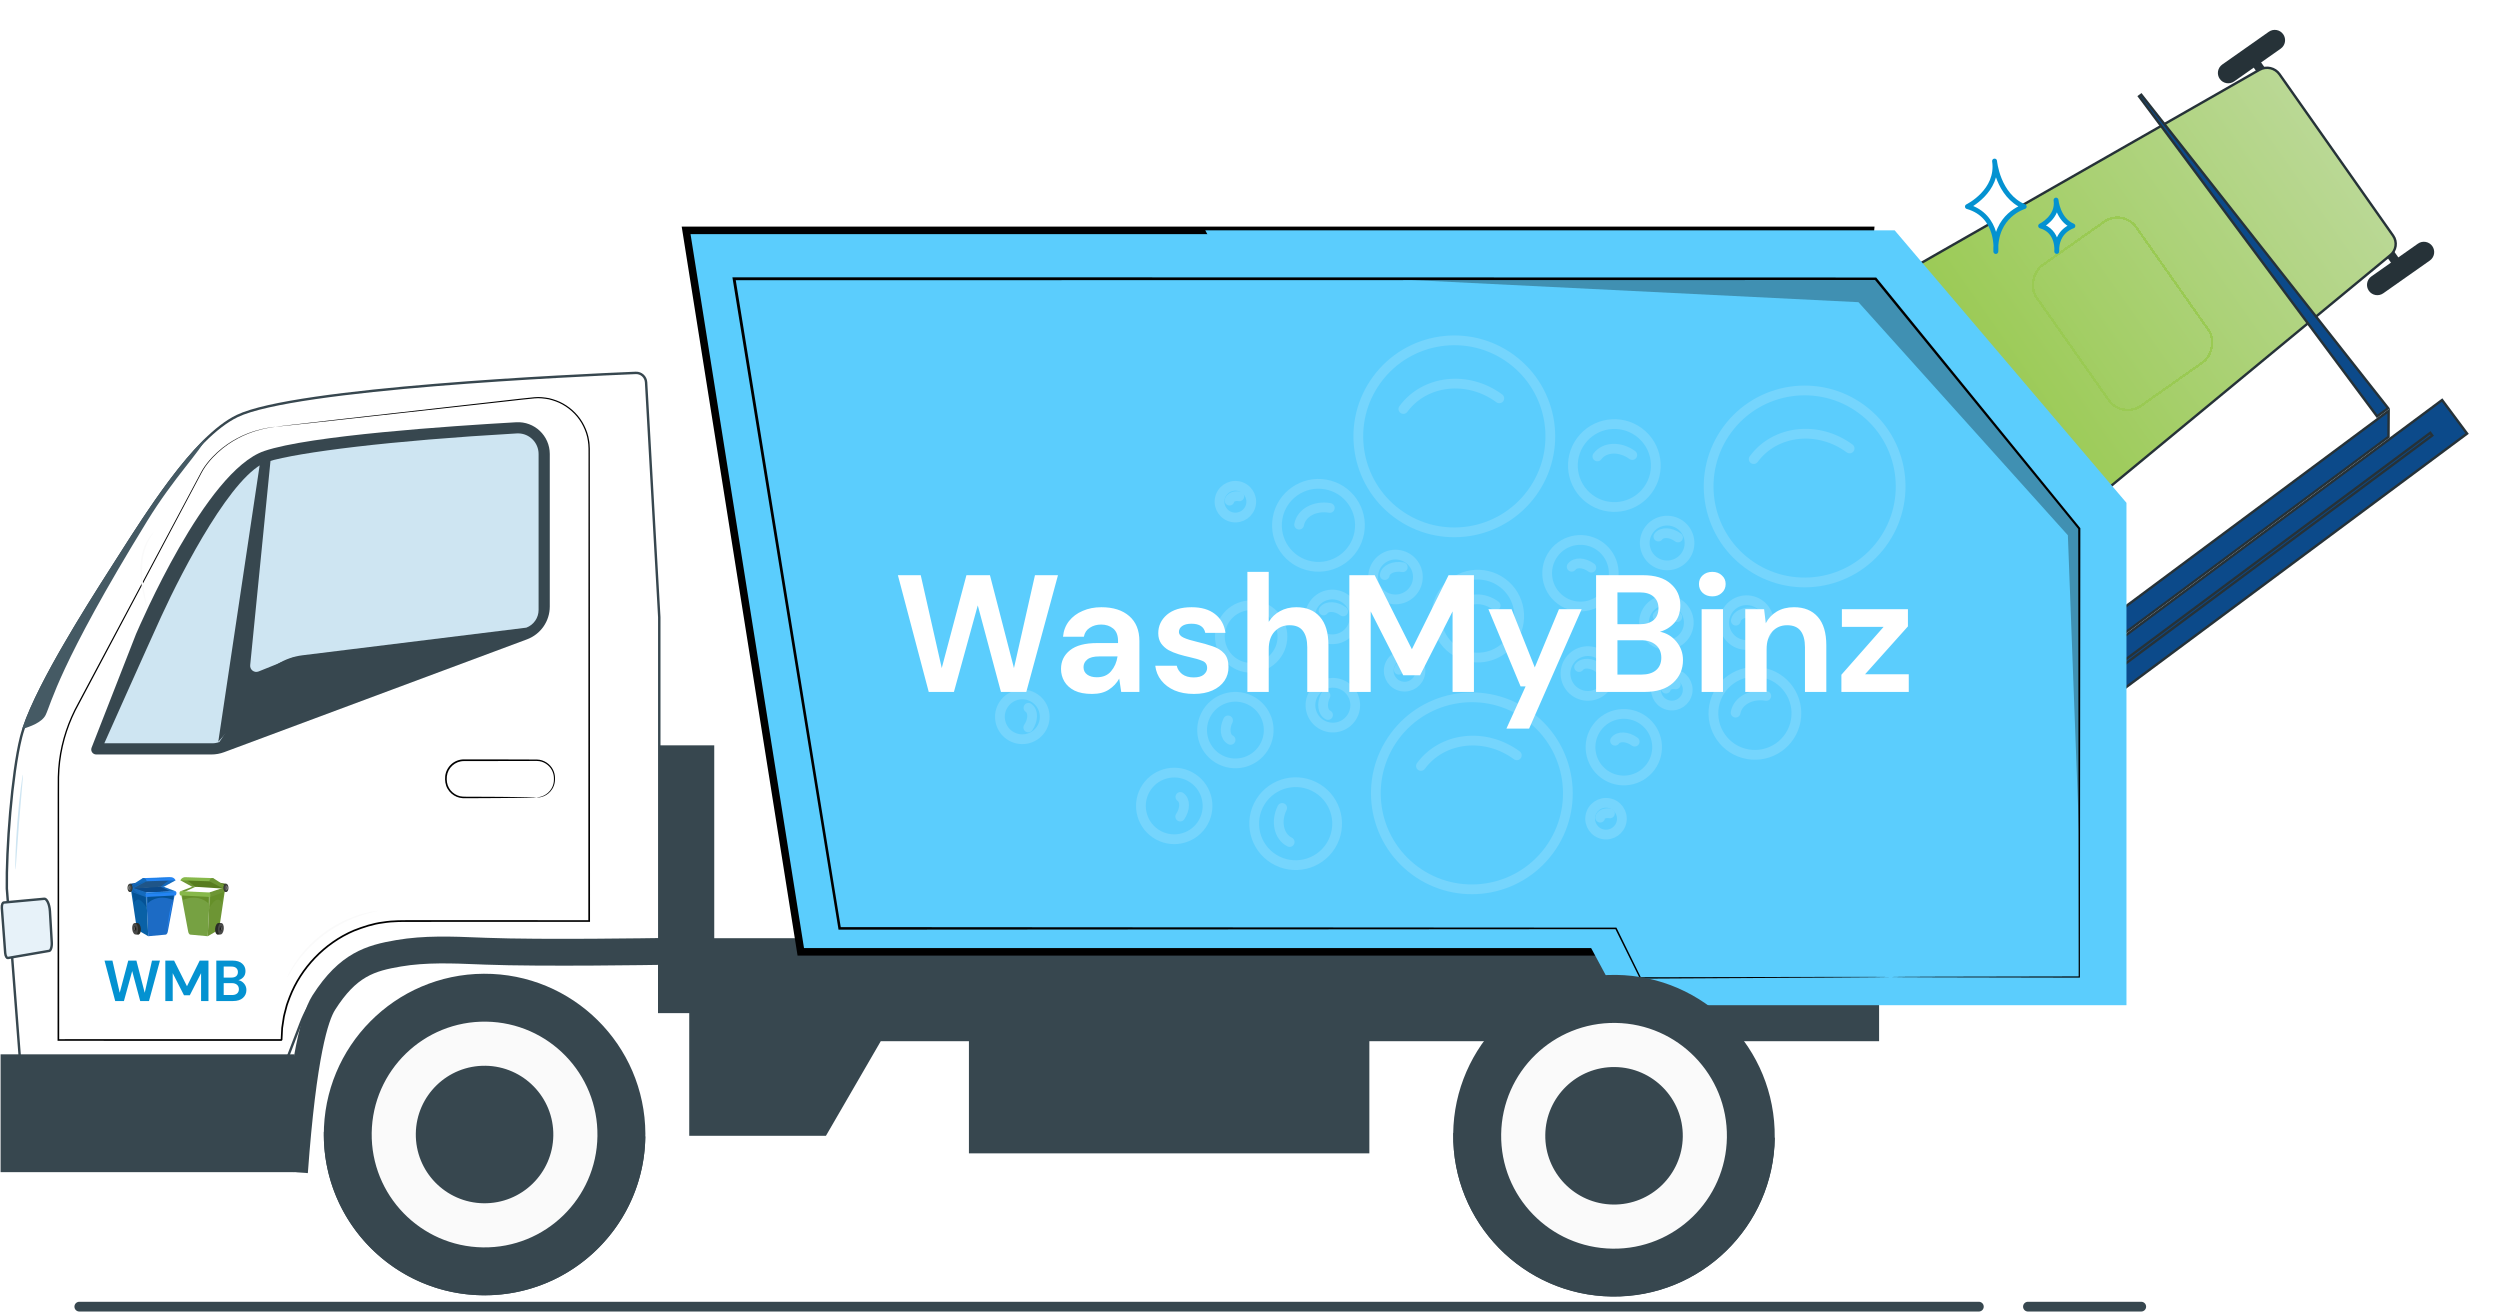 <?xml version="1.0" encoding="UTF-8"?>
<svg xmlns="http://www.w3.org/2000/svg" width="331" height="174" viewBox="0 0 331 174" fill="none">
  <path d="M318.09 34.865L298.585 7.148L297.607 7.836L317.112 35.553L318.09 34.865Z" fill="#263238"></path>
  <path d="M316.452 33.807L316.452 33.807L316.448 33.81L274.643 68.353L251.997 36.172L299.168 9.229C299.168 9.229 299.168 9.229 299.169 9.229C300.074 8.726 301.213 8.987 301.809 9.834L316.843 31.199C317.431 32.033 317.258 33.182 316.452 33.807Z" fill="url(#paint0_linear_307_1348)" stroke="#263238" stroke-width="0.323"></path>
  <path d="M251.919 33.562L277.119 69.372L273.06 72.229L247.813 36.353L251.919 33.562Z" fill="url(#paint1_linear_307_1348)" stroke="#263238" stroke-width="0.323"></path>
  <mask id="path-4-inside-1_307_1348" fill="white">
    <path d="M277.372 69.45C277.329 69.48 271.587 61.396 264.55 51.396C257.51 41.392 251.84 33.26 251.883 33.23C251.926 33.2 257.666 41.282 264.706 51.286C271.743 61.286 277.415 69.42 277.372 69.45Z"></path>
  </mask>
  <path d="M277.372 69.45C277.329 69.48 271.587 61.396 264.55 51.396C257.51 41.392 251.84 33.26 251.883 33.23C251.926 33.2 257.666 41.282 264.706 51.286C271.743 61.286 277.415 69.42 277.372 69.45Z" fill="url(#paint2_linear_307_1348)"></path>
  <path d="M277.186 69.186C277.323 69.089 277.461 69.139 277.485 69.148C277.525 69.163 277.552 69.182 277.56 69.188C277.58 69.203 277.593 69.216 277.595 69.218C277.601 69.225 277.603 69.228 277.599 69.222C277.591 69.213 277.576 69.194 277.554 69.165C277.51 69.108 277.444 69.02 277.357 68.902C277.184 68.665 276.929 68.314 276.602 67.86C275.948 66.95 275.007 65.631 273.847 63.997C271.527 60.73 268.333 56.21 264.814 51.21L264.286 51.582C267.805 56.582 271 61.104 273.32 64.371C274.481 66.005 275.423 67.326 276.077 68.237C276.405 68.692 276.661 69.046 276.837 69.285C276.925 69.404 276.994 69.496 277.042 69.559C277.066 69.59 277.087 69.617 277.104 69.637C277.111 69.646 277.123 69.66 277.136 69.673C277.141 69.678 277.157 69.694 277.179 69.71C277.189 69.717 277.217 69.737 277.257 69.752C277.281 69.762 277.42 69.811 277.558 69.714L277.186 69.186ZM264.814 51.21C261.295 46.208 258.117 41.675 255.826 38.388C254.68 36.745 253.755 35.413 253.12 34.491C252.803 34.03 252.558 33.672 252.394 33.429C252.312 33.307 252.252 33.215 252.213 33.155C252.193 33.124 252.181 33.104 252.175 33.094C252.171 33.087 252.173 33.09 252.177 33.098C252.178 33.1 252.186 33.117 252.193 33.141C252.196 33.151 252.205 33.183 252.206 33.226C252.206 33.251 252.207 33.398 252.069 33.494L251.697 32.966C251.559 33.063 251.559 33.21 251.56 33.236C251.561 33.279 251.57 33.312 251.573 33.323C251.581 33.35 251.591 33.37 251.594 33.376C251.602 33.394 251.611 33.409 251.617 33.419C251.63 33.442 251.648 33.471 251.669 33.504C251.712 33.571 251.776 33.667 251.858 33.789C252.024 34.036 252.27 34.396 252.588 34.858C253.224 35.781 254.149 37.114 255.296 38.758C257.588 42.045 260.766 46.579 264.286 51.582L264.814 51.21ZM252.069 33.494C251.932 33.591 251.794 33.541 251.77 33.532C251.73 33.517 251.703 33.498 251.695 33.492C251.675 33.477 251.662 33.464 251.66 33.462C251.654 33.456 251.651 33.453 251.656 33.459C251.664 33.468 251.678 33.486 251.701 33.515C251.745 33.572 251.81 33.66 251.897 33.778C252.071 34.015 252.326 34.366 252.653 34.82C253.306 35.729 254.247 37.049 255.407 38.682C257.727 41.949 260.922 46.471 264.442 51.472L264.97 51.1C261.45 46.098 258.255 41.576 255.934 38.308C254.774 36.675 253.832 35.354 253.177 34.443C252.85 33.988 252.594 33.635 252.418 33.395C252.33 33.276 252.261 33.184 252.213 33.121C252.189 33.09 252.168 33.063 252.151 33.043C252.144 33.034 252.132 33.02 252.119 33.007C252.114 33.002 252.098 32.986 252.075 32.97C252.066 32.963 252.038 32.943 251.998 32.928C251.973 32.919 251.835 32.869 251.697 32.966L252.069 33.494ZM264.442 51.472C267.96 56.472 271.137 61.005 273.429 64.292C274.575 65.935 275.499 67.267 276.134 68.189C276.452 68.65 276.697 69.008 276.86 69.251C276.942 69.374 277.003 69.465 277.042 69.526C277.062 69.557 277.074 69.576 277.08 69.587C277.084 69.593 277.082 69.59 277.078 69.582C277.077 69.58 277.069 69.563 277.062 69.54C277.059 69.53 277.05 69.498 277.049 69.456C277.048 69.431 277.047 69.283 277.186 69.186L277.558 69.714C277.696 69.617 277.695 69.469 277.695 69.443C277.694 69.4 277.685 69.367 277.681 69.356C277.674 69.33 277.664 69.31 277.661 69.303C277.653 69.287 277.644 69.271 277.638 69.261C277.625 69.238 277.607 69.209 277.586 69.176C277.543 69.11 277.479 69.014 277.396 68.891C277.231 68.644 276.984 68.284 276.666 67.822C276.03 66.898 275.105 65.566 273.959 63.922C271.666 60.635 268.489 56.101 264.97 51.1L264.442 51.472Z" fill="#263238" mask="url(#path-4-inside-1_307_1348)"></path>
  <path d="M302.297 4.536C301.862 3.919 301.009 3.77 300.391 4.205L294.228 8.541C293.61 8.976 293.462 9.829 293.897 10.447C294.331 11.065 295.185 11.214 295.803 10.779L301.965 6.442C302.583 6.007 302.731 5.154 302.297 4.536Z" fill="#263238"></path>
  <path d="M322.039 32.591C321.604 31.973 320.751 31.824 320.133 32.259L313.97 36.596C313.353 37.031 313.204 37.884 313.639 38.502C314.074 39.12 314.927 39.268 315.545 38.833L321.707 34.497C322.325 34.062 322.473 33.209 322.039 32.591Z" fill="#263238"></path>
  <g filter="url(#filter0_d_307_1348)">
    <rect x="280.965" y="54.194" width="22.733" height="16.145" rx="3.069" transform="rotate(-125.135 280.965 54.194)" stroke="#9ACA53" stroke-width="0.323" shape-rendering="crispEdges"></rect>
  </g>
  <path d="M245.339 117.88L326.642 57.407L323.335 52.961L242.032 113.434L245.339 117.88Z" fill="#0C4A8A" stroke="#263238" stroke-width="0.323"></path>
  <path d="M246.903 113.535L322.03 57.655L321.772 57.307L246.644 113.187L246.903 113.535Z" fill="#0C4A8A" stroke="#263238" stroke-width="0.323"></path>
  <path d="M249.791 121.347L266.058 109.248L264.169 104.277L245.573 118.109L249.791 121.347Z" fill="#0C4A8A" stroke="#263238" stroke-width="0.323"></path>
  <path d="M316.237 57.838L316.257 54.395L269.372 89.268L272.675 90.24L316.237 57.838Z" fill="#0C4A8A" stroke="#263238" stroke-width="0.323"></path>
  <path d="M283.213 12.762L314.726 55.131L316.191 54.041L283.507 12.543L283.213 12.762Z" fill="#0C4A8A" stroke="#263238" stroke-width="0.323"></path>
  <path d="M94.566 98.683H87.119V134.139H94.566V98.683Z" fill="#37474F"></path>
  <path d="M87.288 81.716V125.808H53.863C47.641 125.808 42.062 129.641 39.829 135.449L36.484 144.154H2.944L0.905 117.64C0.821 112.602 1.561 102.47 2.786 97.598C3.506 94.735 5.653 90.484 8.037 86.3C10.418 82.121 13.024 78.026 14.649 75.482C14.938 75.03 15.234 74.565 15.537 74.088C17.618 70.818 20.026 67.033 22.56 63.655C25.468 59.778 28.523 56.467 31.418 55.075C33.31 54.165 37.054 53.37 41.756 52.685C46.449 52.002 52.072 51.433 57.702 50.969C68.963 50.041 80.249 49.532 84.175 49.371C84.895 49.342 85.502 49.896 85.542 50.616L87.288 81.716Z" fill="white" stroke="#37474F" stroke-width="0.323"></path>
  <path d="M27.343 57.88C22.691 62.32 18.032 69.889 14.514 75.396C11.505 80.107 5.127 90.142 3.044 96.188C3.005 96.301 2.973 96.407 2.937 96.516C3.967 96.231 5.551 95.65 6.037 94.675C6.777 93.194 7.729 88.13 19.477 69.001C23.057 63.173 26.541 59.761 27.343 57.88Z" fill="#455A64"></path>
  <path d="M68.342 55.907C59.7 56.4 40.965 57.664 34.98 59.716C27.18 62.39 18.428 83.026 18.015 83.932L12.114 99.026C11.972 99.453 12.29 99.893 12.741 99.893H27.985C28.562 99.893 29.134 99.79 29.674 99.589L69.775 84.649C71.589 83.973 72.791 82.241 72.791 80.306V60.112C72.791 57.691 70.759 55.768 68.342 55.907Z" fill="#37474F"></path>
  <path d="M13.812 98.412C13.812 98.412 19.468 85.734 21.364 81.59C24.235 75.319 30.936 62.474 35.46 61.117C39.621 59.869 51.586 58.348 68.427 57.385C68.48 57.382 68.534 57.381 68.587 57.381C70.089 57.381 71.31 58.605 71.31 60.11V80.763C71.31 81.799 70.658 82.739 69.686 83.101L40.06 86.757C37.658 87.054 35.507 88.392 34.179 90.416L29.045 98.243C28.743 98.355 28.426 98.412 28.103 98.412H13.812Z" fill="#CEE5F2"></path>
  <path d="M38.987 86.989L28.901 98.204L34.474 60.961L35.867 60.481L33.125 88.069C33.065 88.675 33.67 89.129 34.236 88.902L38.987 86.989Z" fill="#37474F"></path>
  <path d="M6.61 120.64L6.61 120.64L6.853 124.784C6.853 124.784 6.853 124.784 6.853 124.784C6.872 125.1 6.833 125.384 6.759 125.59C6.681 125.809 6.585 125.884 6.528 125.894L6.528 125.894L1.021 126.843C0.994 126.848 0.927 126.835 0.845 126.708C0.767 126.588 0.705 126.401 0.688 126.177C0.688 126.177 0.688 126.177 0.688 126.177L0.244 120.225C0.244 120.225 0.244 120.225 0.244 120.225C0.228 120.001 0.258 119.808 0.314 119.675C0.372 119.535 0.438 119.5 0.473 119.496C0.473 119.496 0.473 119.496 0.473 119.496L5.874 118.997C5.874 118.997 5.874 118.997 5.874 118.997C5.931 118.992 6 119.012 6.08 119.081C6.16 119.15 6.243 119.262 6.32 119.415C6.472 119.72 6.583 120.156 6.61 120.64Z" fill="#E7F2F9" stroke="#37474F" stroke-width="0.323"></path>
  <path d="M38.987 139.593H0.078V155.193H38.987V139.593Z" fill="#37474F"></path>
  <path d="M64.263 171.499C76.019 171.442 85.504 161.866 85.448 150.11C85.392 138.354 75.815 128.869 64.058 128.925C52.302 128.982 42.817 138.558 42.873 150.314C42.929 162.071 52.506 171.555 64.263 171.499Z" fill="#37474F"></path>
  <path d="M42.875 149.848C42.874 149.867 42.871 149.885 42.871 149.903C42.701 161.658 52.094 171.325 63.849 171.495C75.604 171.665 85.272 162.272 85.442 150.517C85.442 150.499 85.439 150.48 85.439 150.462L42.875 149.848Z" fill="#37474F"></path>
  <path d="M49.213 149.995C49.094 158.247 55.688 165.035 63.941 165.154C72.194 165.273 78.981 158.679 79.1 150.426C79.219 142.173 72.625 135.386 64.372 135.267C56.118 135.148 49.332 141.742 49.213 149.995Z" fill="#FAFAFA"></path>
  <path d="M55.053 150.079C54.981 155.106 58.997 159.24 64.025 159.313C69.052 159.385 73.187 155.369 73.259 150.341C73.332 145.314 69.314 141.18 64.287 141.107C59.26 141.035 55.126 145.051 55.053 150.079Z" fill="#37474F"></path>
  <path d="M36.457 56.506C36.457 56.506 36.635 56.479 36.985 56.437C37.339 56.394 37.861 56.333 38.546 56.252C39.923 56.093 41.953 55.858 44.581 55.555C49.846 54.956 57.503 54.084 67.084 52.994C68.284 52.865 69.505 52.703 70.772 52.591C71.41 52.523 72.059 52.607 72.702 52.719C73.337 52.877 73.969 53.09 74.553 53.421C75.719 54.07 76.731 55.079 77.353 56.331C77.665 56.953 77.901 57.628 77.999 58.334C78.074 58.684 78.065 59.044 78.092 59.402C78.092 59.757 78.093 60.114 78.093 60.472C78.097 66.204 78.1 72.362 78.105 78.885C78.109 91.932 78.114 106.442 78.119 121.944V122.057H78.007C73.011 122.058 67.881 122.058 62.649 122.059C60.033 122.059 57.391 122.059 54.727 122.06C53.394 122.066 52.058 122.029 50.743 122.248C49.417 122.406 48.139 122.837 46.892 123.325C43.026 124.983 39.947 128.226 38.469 132.049C38.302 132.533 38.088 133.002 37.982 133.503C37.866 133.999 37.696 134.484 37.643 134.992L37.527 135.745L37.47 136.122L37.451 136.502L37.413 137.261L37.393 137.64L37.391 137.687C37.492 137.588 37.253 137.837 37.272 137.811H37.26H37.236H37.141H36.95C34.915 137.811 32.894 137.81 30.89 137.81C22.875 137.808 15.124 137.806 7.729 137.805H7.62V137.697C7.623 131.003 7.626 124.552 7.628 118.386C7.629 115.304 7.631 112.293 7.632 109.359C7.633 107.892 7.634 106.444 7.634 105.017C7.638 104.302 7.629 103.596 7.642 102.888C7.659 102.182 7.709 101.481 7.793 100.789C8.135 98.022 9.037 95.418 10.307 93.139C11.531 90.841 12.714 88.621 13.852 86.483C16.13 82.209 18.232 78.264 20.137 74.688C22.043 71.113 23.753 67.908 25.245 65.11C25.618 64.411 25.978 63.737 26.323 63.09C26.501 62.768 26.654 62.444 26.842 62.143C27.028 61.841 27.23 61.559 27.44 61.294C28.285 60.234 29.225 59.419 30.132 58.792C31.966 57.547 33.63 57.049 34.738 56.788C35.86 56.536 36.457 56.506 36.457 56.506C36.457 56.506 36.309 56.532 36.021 56.573C35.733 56.617 35.304 56.691 34.748 56.821C33.646 57.093 31.991 57.6 30.174 58.848C29.276 59.476 28.345 60.291 27.51 61.346C27.303 61.609 27.104 61.89 26.921 62.189C26.738 62.486 26.583 62.814 26.407 63.135C26.063 63.784 25.706 64.459 25.335 65.159C23.851 67.962 22.151 71.171 20.254 74.751C18.356 78.33 16.263 82.278 13.994 86.557C12.858 88.697 11.68 90.918 10.46 93.219C9.199 95.488 8.312 98.065 7.976 100.81C7.894 101.495 7.844 102.19 7.83 102.89C7.817 103.59 7.827 104.301 7.825 105.015C7.825 106.442 7.826 107.89 7.827 109.357C7.828 112.29 7.83 115.302 7.831 118.384C7.833 124.55 7.836 131.001 7.838 137.695L7.73 137.586C15.126 137.585 22.876 137.583 30.892 137.581C32.896 137.58 34.916 137.58 36.952 137.58H37.143H37.238H37.262H37.274C37.304 137.558 37.059 137.792 37.162 137.686L37.165 137.638L37.184 137.253L37.223 136.483L37.243 136.098L37.299 135.716L37.417 134.951C37.472 134.436 37.643 133.944 37.761 133.44C37.868 132.931 38.086 132.455 38.255 131.964C39.755 128.085 42.878 124.794 46.801 123.112C48.065 122.616 49.364 122.18 50.71 122.019C52.047 121.798 53.402 121.834 54.727 121.829C57.391 121.829 60.033 121.829 62.649 121.829C67.881 121.83 73.011 121.831 78.007 121.831L77.894 121.944C77.899 106.443 77.904 91.933 77.909 78.885C77.913 72.362 77.917 66.204 77.92 60.472C77.919 59.754 77.948 59.044 77.831 58.361C77.738 57.673 77.509 57.014 77.205 56.406C76.599 55.184 75.613 54.197 74.475 53.561C73.906 53.236 73.288 53.027 72.669 52.872C72.041 52.762 71.406 52.678 70.782 52.744C69.528 52.853 68.297 53.012 67.1 53.139C57.516 54.201 49.857 55.049 44.59 55.633C41.959 55.919 39.927 56.142 38.549 56.292C37.864 56.364 37.342 56.42 36.987 56.457C36.636 56.492 36.457 56.506 36.457 56.506Z" fill="black"></path>
  <path d="M71.03 105.583C71.03 105.571 71.152 105.572 71.376 105.532C71.599 105.494 71.93 105.404 72.29 105.168C72.645 104.935 73.028 104.536 73.22 103.959C73.319 103.67 73.352 103.352 73.338 103.002C73.33 102.661 73.244 102.303 73.069 101.968C72.722 101.305 71.963 100.748 71.067 100.749C70.148 100.752 69.168 100.755 68.137 100.758C66.07 100.761 63.803 100.764 61.421 100.767C60.852 100.767 60.298 100.987 59.891 101.363C59.482 101.735 59.222 102.252 59.165 102.785C59.111 103.332 59.182 103.867 59.443 104.32C59.693 104.773 60.102 105.115 60.554 105.307C61.012 105.511 61.506 105.481 62 105.484C62.488 105.486 62.963 105.487 63.422 105.49C64.339 105.495 65.193 105.499 65.977 105.503C67.521 105.519 68.778 105.531 69.675 105.539C70.095 105.548 70.43 105.555 70.681 105.56C70.91 105.568 71.03 105.576 71.03 105.583C71.03 105.591 70.91 105.599 70.68 105.606C70.429 105.611 70.094 105.618 69.674 105.627C68.778 105.636 67.52 105.648 65.976 105.663C65.193 105.667 64.338 105.672 63.422 105.677C62.962 105.679 62.488 105.68 61.999 105.683C61.752 105.68 61.513 105.693 61.249 105.677C60.987 105.658 60.723 105.604 60.475 105.501C59.979 105.294 59.531 104.921 59.254 104.427C58.967 103.937 58.886 103.33 58.944 102.762C59.005 102.177 59.29 101.607 59.739 101.197C60.184 100.785 60.796 100.541 61.421 100.541C63.803 100.544 66.071 100.547 68.137 100.55C69.169 100.554 70.15 100.559 71.07 100.562C72.039 100.571 72.85 101.181 73.21 101.895C73.393 102.255 73.479 102.639 73.481 103.001C73.491 103.353 73.449 103.704 73.339 104.001C73.124 104.606 72.713 105.013 72.337 105.244C71.956 105.477 71.612 105.554 71.383 105.579C71.153 105.604 71.03 105.583 71.03 105.583Z" fill="black"></path>
  <path d="M70.207 100.006C70.207 100.069 68.502 100.119 66.4 100.119C64.296 100.119 62.592 100.069 62.592 100.006C62.592 99.944 64.296 99.893 66.4 99.893C68.503 99.893 70.207 99.944 70.207 100.006Z" fill="white"></path>
  <path d="M40.759 155.322L37.216 155.064C38.143 142.342 39.502 134.731 41.37 131.796C44.961 126.157 48.527 125.138 52.482 124.463C56.16 123.835 59.87 123.985 63.459 124.13L64.34 124.165C71.747 124.454 87.263 124.197 87.42 124.195L87.48 127.746C87.323 127.749 71.707 128.008 64.201 127.715L63.316 127.679C59.911 127.542 56.389 127.399 53.08 127.964C49.548 128.568 47.199 129.255 44.367 133.703C43.51 135.051 41.902 139.649 40.759 155.322Z" fill="#37474F"></path>
  <path d="M19.464 80.491C19.449 80.494 19.4 80.355 19.328 80.1C19.256 79.845 19.158 79.474 19.05 79.012C18.839 78.089 18.57 76.79 18.581 75.327C18.591 73.862 18.967 72.552 19.427 71.711C19.653 71.288 19.88 70.972 20.056 70.77C20.231 70.567 20.342 70.47 20.351 70.479C20.386 70.506 19.977 70.938 19.573 71.784C19.162 72.623 18.823 73.897 18.812 75.329C18.801 76.761 19.041 78.051 19.21 78.978C19.386 79.907 19.497 80.483 19.464 80.491Z" fill="#FAFAFA"></path>
  <path d="M2.041 115.125C2.025 115.125 2.017 114.947 2.016 114.629C2.016 114.31 2.025 113.847 2.044 113.278C2.081 112.137 2.162 110.563 2.299 108.827C2.436 107.092 2.602 105.523 2.744 104.392C2.815 103.826 2.879 103.369 2.929 103.053C2.98 102.738 3.015 102.565 3.031 102.567C3.047 102.569 3.042 102.745 3.019 103.064C2.988 103.431 2.951 103.881 2.907 104.409C2.806 105.599 2.674 107.14 2.529 108.845C2.406 110.551 2.293 112.094 2.207 113.285C2.167 113.814 2.134 114.264 2.106 114.631C2.079 114.95 2.057 115.125 2.041 115.125Z" fill="#CEE5F2"></path>
  <path d="M50.049 120.597C50.058 120.643 49.195 120.766 47.865 121.194C47.2 121.403 46.428 121.714 45.598 122.115C44.776 122.53 43.9 123.043 43.04 123.668C42.185 124.302 41.434 124.985 40.792 125.645C40.161 126.316 39.633 126.96 39.235 127.533C38.429 128.673 38.053 129.46 38.011 129.438C37.996 129.43 38.085 129.232 38.258 128.879C38.342 128.7 38.451 128.486 38.598 128.248C38.742 128.008 38.894 127.726 39.1 127.44C39.486 126.85 40.006 126.187 40.637 125.499C41.279 124.821 42.037 124.124 42.903 123.481C43.776 122.848 44.667 122.333 45.505 121.923C46.351 121.528 47.139 121.229 47.818 121.038C48.153 120.926 48.466 120.866 48.739 120.8C49.01 120.731 49.248 120.692 49.443 120.665C49.831 120.606 50.046 120.58 50.049 120.597Z" fill="#FAFAFA"></path>
  <path d="M181.303 136.081H128.286V152.704H181.303V136.081Z" fill="#37474F"></path>
  <path d="M91.254 124.217V150.379H109.355L116.611 137.858H248.792V124.217H91.254Z" fill="#37474F"></path>
  <path d="M239.128 126.02H106.023L90.842 30.5H247.64L239.128 126.02Z" fill="#5BCDFD"></path>
  <path d="M239.128 126.02H106.023L90.842 30.5H247.64L239.128 126.02Z" stroke="black"></path>
  <path d="M214.733 133.087H281.544V66.574L250.857 30.5H159.58L214.733 133.087Z" fill="#5BCDFD"></path>
  <g opacity="0.3">
    <path d="M183.531 36.908L246.061 40.009L273.786 70.869L275.298 111.177V69.982L248.333 36.908H183.531Z" fill="black"></path>
  </g>
  <path d="M250.29 129.356C250.29 129.356 249.541 129.376 248.088 129.389C246.63 129.4 244.474 129.417 241.66 129.438C236.02 129.469 227.745 129.516 217.184 129.575H217.126L217.099 129.523C216.093 127.486 214.999 125.275 213.857 122.966L213.95 123.023C188.851 123.04 153.284 123.063 111.168 123.091H111.022L110.999 122.947C106.721 96.653 101.995 67.604 97.005 36.937L96.969 36.717H97.192C104.813 36.717 112.915 36.717 121.106 36.717C167.573 36.726 211.125 36.735 248.332 36.742H248.411L248.46 36.803C258.203 48.767 267.207 59.822 275.407 69.891L275.439 69.93V69.981C275.414 94.918 275.394 115.133 275.379 129.355V129.437H275.298C267.158 129.42 260.908 129.407 256.686 129.398C254.582 129.389 252.984 129.382 251.907 129.377C250.835 129.37 250.29 129.356 250.29 129.356C250.29 129.356 250.835 129.341 251.907 129.334C252.984 129.329 254.582 129.322 256.686 129.313C260.907 129.305 267.158 129.291 275.298 129.275L275.217 129.356C275.202 115.133 275.182 94.918 275.157 69.982L275.188 70.071C266.977 60.011 257.961 48.965 248.205 37.012L248.332 37.073C211.125 37.08 167.573 37.089 121.106 37.098C112.915 37.098 104.813 37.098 97.192 37.098L97.379 36.877C102.356 67.547 107.07 96.597 111.337 122.893L111.168 122.749C153.284 122.776 188.851 122.801 213.95 122.817H214.014L214.043 122.874C215.178 125.187 216.266 127.401 217.268 129.439L217.183 129.387C227.745 129.366 236.019 129.35 241.66 129.339C244.474 129.339 246.629 129.339 248.088 129.339C249.541 129.342 250.29 129.356 250.29 129.356Z" fill="black"></path>
  <path d="M214.523 171.633C226.27 171.172 235.42 161.275 234.959 149.529C234.498 137.782 224.602 128.632 212.854 129.093C201.107 129.554 191.957 139.451 192.418 151.197C192.879 162.944 202.776 172.094 214.523 171.633Z" fill="#37474F"></path>
  <path d="M192.416 150.018C192.416 150.036 192.413 150.054 192.413 150.073C192.243 161.828 201.636 171.495 213.391 171.664C225.146 171.834 234.814 162.442 234.983 150.686C234.983 150.668 234.98 150.65 234.98 150.632L192.416 150.018Z" fill="#37474F"></path>
  <path d="M198.754 150.164C198.635 158.417 205.229 165.204 213.482 165.323C221.735 165.443 228.522 158.849 228.641 150.596C228.761 142.343 222.166 135.555 213.913 135.436C205.66 135.317 198.873 141.91 198.754 150.164Z" fill="#FAFAFA"></path>
  <path d="M204.595 150.248C204.523 155.275 208.539 159.41 213.566 159.482C218.594 159.554 222.728 155.538 222.801 150.511C222.873 145.483 218.856 141.349 213.829 141.277C208.802 141.204 204.667 145.22 204.595 150.248Z" fill="#37474F"></path>
  <path d="M270.179 29.915C270.179 29.915 272.55 28.759 272.218 26.493C272.218 26.493 272.456 29.083 274.448 29.915C274.448 29.915 272.218 30.562 272.313 33.291C272.313 33.291 272.598 30.609 270.179 29.915Z" fill="white" stroke="#0492D1" stroke-width="0.646" stroke-miterlimit="10" stroke-linecap="round" stroke-linejoin="round"></path>
  <path d="M260.486 27.353C260.486 27.353 264.665 25.316 264.08 21.324C264.08 21.324 264.498 25.886 268.007 27.353C268.007 27.353 264.08 28.493 264.247 33.3C264.247 33.3 264.748 28.575 260.486 27.353Z" fill="white" stroke="#0492D1" stroke-width="0.646" stroke-miterlimit="10" stroke-linecap="round" stroke-linejoin="round"></path>
  <path d="M122.965 91.612L118.88 76.156H121.905L124.687 88.454L127.955 76.156H131.068L134.248 88.454L137.03 76.156H140.077L135.882 91.612H132.526L129.457 80.152L126.299 91.612H122.965ZM144.585 91.877C143.643 91.877 142.87 91.73 142.266 91.435C141.663 91.126 141.214 90.722 140.919 90.221C140.625 89.721 140.478 89.168 140.478 88.565C140.478 87.549 140.875 86.725 141.67 86.092C142.465 85.459 143.657 85.142 145.247 85.142H148.029V84.877C148.029 84.127 147.816 83.575 147.389 83.221C146.962 82.868 146.432 82.691 145.799 82.691C145.225 82.691 144.725 82.831 144.298 83.111C143.871 83.376 143.606 83.773 143.503 84.303H140.743C140.816 83.508 141.081 82.817 141.538 82.228C142.009 81.639 142.612 81.19 143.348 80.881C144.084 80.557 144.909 80.395 145.821 80.395C147.382 80.395 148.611 80.785 149.509 81.565C150.407 82.346 150.856 83.45 150.856 84.877V91.612H148.449L148.184 89.846C147.86 90.434 147.404 90.92 146.815 91.303C146.241 91.686 145.497 91.877 144.585 91.877ZM145.225 89.669C146.035 89.669 146.66 89.404 147.102 88.874C147.558 88.344 147.845 87.689 147.963 86.909H145.556C144.805 86.909 144.268 87.049 143.944 87.328C143.62 87.593 143.459 87.925 143.459 88.322C143.459 88.749 143.62 89.08 143.944 89.316C144.268 89.551 144.695 89.669 145.225 89.669ZM158.079 91.877C157.108 91.877 156.254 91.722 155.518 91.413C154.782 91.09 154.193 90.648 153.751 90.088C153.31 89.529 153.045 88.881 152.957 88.145H155.805C155.893 88.572 156.129 88.94 156.512 89.249C156.909 89.544 157.417 89.691 158.035 89.691C158.653 89.691 159.102 89.566 159.382 89.316C159.677 89.065 159.824 88.778 159.824 88.454C159.824 87.983 159.618 87.667 159.205 87.505C158.793 87.328 158.219 87.159 157.483 86.997C157.012 86.894 156.534 86.769 156.048 86.622C155.562 86.475 155.113 86.291 154.701 86.07C154.304 85.834 153.98 85.54 153.729 85.186C153.479 84.819 153.354 84.37 153.354 83.84C153.354 82.868 153.737 82.051 154.502 81.389C155.282 80.726 156.372 80.395 157.77 80.395C159.066 80.395 160.096 80.697 160.862 81.3C161.642 81.904 162.105 82.736 162.253 83.796H159.581C159.419 82.986 158.808 82.581 157.748 82.581C157.218 82.581 156.806 82.684 156.512 82.89C156.232 83.096 156.092 83.354 156.092 83.663C156.092 83.987 156.306 84.244 156.732 84.436C157.159 84.627 157.726 84.804 158.433 84.966C159.198 85.142 159.897 85.341 160.53 85.562C161.178 85.768 161.693 86.085 162.076 86.511C162.459 86.924 162.65 87.52 162.65 88.3C162.665 88.977 162.488 89.588 162.12 90.133C161.752 90.677 161.222 91.104 160.53 91.413C159.838 91.722 159.021 91.877 158.079 91.877ZM165.154 91.612V75.714H167.98V82.338C168.348 81.735 168.841 81.263 169.46 80.925C170.093 80.572 170.814 80.395 171.624 80.395C172.978 80.395 174.023 80.822 174.759 81.676C175.51 82.529 175.885 83.781 175.885 85.429V91.612H173.081V85.694C173.081 84.752 172.889 84.031 172.507 83.531C172.139 83.03 171.55 82.78 170.74 82.78C169.945 82.78 169.283 83.059 168.753 83.619C168.238 84.178 167.98 84.958 167.98 85.959V91.612H165.154ZM178.654 91.612V76.156H182.01L186.934 85.959L191.792 76.156H195.148V91.612H192.322V80.947L188.016 89.404H185.786L181.48 80.947V91.612H178.654ZM199.45 96.47L201.989 90.883H201.327L197.065 80.66H200.134L203.204 88.366L206.405 80.66H209.408L202.453 96.47H199.45ZM211.322 91.612V76.156H217.527C219.132 76.156 220.353 76.531 221.193 77.282C222.046 78.018 222.473 78.967 222.473 80.13C222.473 81.102 222.208 81.882 221.678 82.471C221.163 83.045 220.53 83.435 219.779 83.641C220.663 83.817 221.391 84.259 221.965 84.966C222.539 85.658 222.827 86.467 222.827 87.395C222.827 88.616 222.385 89.625 221.502 90.42C220.618 91.215 219.367 91.612 217.748 91.612H211.322ZM214.149 82.647H217.108C217.902 82.647 218.513 82.463 218.94 82.095C219.367 81.727 219.581 81.205 219.581 80.528C219.581 79.88 219.367 79.372 218.94 79.004C218.528 78.621 217.902 78.43 217.063 78.43H214.149V82.647ZM214.149 89.316H217.306C218.145 89.316 218.793 89.124 219.249 88.742C219.72 88.344 219.956 87.792 219.956 87.085C219.956 86.364 219.713 85.797 219.227 85.385C218.742 84.973 218.086 84.767 217.262 84.767H214.149V89.316ZM226.71 78.96C226.194 78.96 225.768 78.805 225.429 78.496C225.105 78.187 224.943 77.797 224.943 77.326C224.943 76.855 225.105 76.472 225.429 76.178C225.768 75.868 226.194 75.714 226.71 75.714C227.225 75.714 227.644 75.868 227.968 76.178C228.307 76.472 228.476 76.855 228.476 77.326C228.476 77.797 228.307 78.187 227.968 78.496C227.644 78.805 227.225 78.96 226.71 78.96ZM225.296 91.612V80.66H228.123V91.612H225.296ZM231.073 91.612V80.66H233.568L233.789 82.515C234.127 81.867 234.613 81.352 235.246 80.969C235.894 80.586 236.652 80.395 237.52 80.395C238.875 80.395 239.927 80.822 240.678 81.676C241.429 82.529 241.804 83.781 241.804 85.429V91.612H238.978V85.694C238.978 84.752 238.786 84.031 238.404 83.531C238.021 83.03 237.425 82.78 236.615 82.78C235.82 82.78 235.165 83.059 234.65 83.619C234.149 84.178 233.899 84.958 233.899 85.959V91.612H231.073ZM243.8 91.612V89.338L249.387 83.001H243.866V80.66H252.61V82.934L246.936 89.272H252.721V91.612H243.8Z" fill="white"></path>
  <path d="M15.253 132.537L13.839 127.184H14.886L15.85 131.443L16.981 127.184H18.06L19.161 131.443L20.124 127.184H21.179L19.727 132.537H18.564L17.501 128.568L16.408 132.537H15.253ZM21.889 132.537V127.184H23.051L24.756 130.579L26.439 127.184H27.601V132.537H26.622V128.844L25.131 131.772H24.359L22.867 128.844V132.537H21.889ZM28.639 132.537V127.184H30.788C31.344 127.184 31.767 127.314 32.057 127.574C32.353 127.829 32.501 128.158 32.501 128.561C32.501 128.897 32.409 129.167 32.226 129.371C32.047 129.57 31.828 129.705 31.568 129.776C31.874 129.838 32.126 129.991 32.325 130.235C32.524 130.475 32.623 130.755 32.623 131.076C32.623 131.499 32.47 131.849 32.164 132.124C31.858 132.399 31.425 132.537 30.864 132.537H28.639ZM29.618 129.432H30.643C30.918 129.432 31.13 129.369 31.277 129.241C31.425 129.114 31.499 128.933 31.499 128.698C31.499 128.474 31.425 128.298 31.277 128.171C31.135 128.038 30.918 127.972 30.627 127.972H29.618V129.432ZM29.618 131.742H30.712C31.002 131.742 31.226 131.675 31.384 131.543C31.548 131.405 31.629 131.214 31.629 130.969C31.629 130.72 31.545 130.523 31.377 130.381C31.209 130.238 30.982 130.166 30.696 130.166H29.618V131.742Z" fill="#0492D1"></path>
  <path d="M26.253 117.125L25.972 117.413H25.45L23.88 116.557L24.767 116.34L26.253 117.125Z" fill="#6D9534"></path>
  <path d="M29.972 117.017L29.053 116.883L29.802 117.404L29.972 117.017Z" fill="#466815"></path>
  <path d="M29.677 117.66L25.874 117.413L24.659 116.461L28.232 116.512L29.677 117.66Z" fill="#587C1F"></path>
  <path d="M25.622 117.35L25.45 117.413L23.925 117.987L24.333 118.128L25.874 117.413L25.622 117.35Z" fill="#6D9534"></path>
  <path d="M27.765 118.677L27.503 123.957L25.212 123.747C25.212 123.747 24.989 123.766 24.907 123.3C24.824 122.834 23.995 118.429 23.995 118.429L27.765 118.678V118.677Z" fill="#76A142"></path>
  <path d="M29.767 117.957L29.002 123.082L27.504 123.957L27.765 118.51L29.767 117.957Z" fill="#6D9534"></path>
  <path d="M29.718 117.849C29.727 117.872 29.341 119.507 29.341 119.507C29.341 119.507 28.869 118.268 27.74 120.184L27.904 118.473L29.718 117.849Z" fill="#658F29"></path>
  <path d="M27.624 118.531L27.579 119.597C27.579 119.597 26.367 118.281 24.231 119.151C24.091 118.436 24.064 118.212 24.064 118.212L27.623 118.531H27.624Z" fill="#658F29"></path>
  <path d="M28.484 122.934C28.444 123.353 28.583 123.71 28.797 123.73C29.011 123.751 29.216 123.428 29.257 123.009C29.297 122.589 29.158 122.233 28.945 122.213C28.731 122.191 28.526 122.515 28.484 122.934Z" fill="#292B27"></path>
  <path d="M29.128 123.722L28.798 123.73L28.945 122.213L29.298 122.212L29.128 123.722Z" fill="#292B27"></path>
  <path d="M27.956 118.274L27.714 118.16L23.925 117.987C23.925 117.987 23.625 118.064 23.855 118.549L27.854 118.76" fill="#87B84A"></path>
  <path d="M29.674 117.504L27.714 118.161C27.714 118.161 27.918 118.315 27.854 118.761C29.034 118.352 29.978 117.95 29.978 117.95L29.674 117.504Z" fill="#6D9534"></path>
  <path d="M28.268 116.5L28.231 116.264L24.5 116.137C24.5 116.137 24.085 116.131 23.881 116.558L27.721 116.68L28.27 116.502L28.268 116.5Z" fill="#87B84A"></path>
  <path d="M29.845 117.297L28.231 116.263C28.231 116.263 27.791 116.161 27.721 116.677L29.684 117.706L29.845 117.296V117.297Z" fill="#6D9534"></path>
  <path d="M29.88 118.102C30.046 118.102 30.18 117.859 30.18 117.56C30.18 117.261 30.046 117.018 29.88 117.018C29.715 117.018 29.58 117.261 29.58 117.56C29.58 117.859 29.715 118.102 29.88 118.102Z" fill="#2C2D2A"></path>
  <path d="M29.954 118.102C30.12 118.102 30.254 117.859 30.254 117.56C30.254 117.261 30.12 117.018 29.954 117.018C29.789 117.018 29.655 117.261 29.655 117.56C29.655 117.859 29.789 118.102 29.954 118.102Z" fill="#40423D"></path>
  <path d="M29.972 117.853C30.061 117.853 30.134 117.721 30.134 117.56C30.134 117.398 30.061 117.267 29.972 117.267C29.883 117.267 29.811 117.398 29.811 117.56C29.811 117.721 29.883 117.853 29.972 117.853Z" fill="#5D5D5D"></path>
  <path d="M30.059 117.568C30.059 117.424 30.002 117.303 29.925 117.28C29.939 117.272 29.956 117.268 29.971 117.268C30.061 117.268 30.133 117.399 30.133 117.561C30.133 117.723 30.061 117.854 29.971 117.854C29.962 117.854 29.952 117.851 29.944 117.849C30.011 117.812 30.059 117.701 30.059 117.569V117.568Z" fill="#9A9C98"></path>
  <path d="M28.856 122.934C28.816 123.353 28.955 123.71 29.169 123.73C29.382 123.751 29.588 123.428 29.629 123.009C29.669 122.589 29.53 122.233 29.316 122.213C29.103 122.191 28.897 122.515 28.856 122.934Z" fill="#494948"></path>
  <path d="M29.066 122.954C29.047 123.145 29.111 123.308 29.209 123.317C29.305 123.326 29.4 123.18 29.418 122.989C29.436 122.799 29.373 122.636 29.275 122.626C29.178 122.617 29.084 122.763 29.066 122.954Z" fill="#2D2D2D"></path>
  <path d="M29.128 122.96C29.117 123.084 29.158 123.189 29.221 123.195C29.283 123.201 29.345 123.106 29.356 122.983C29.368 122.859 29.327 122.754 29.264 122.748C29.202 122.742 29.14 122.838 29.128 122.96Z" fill="#181917"></path>
  <path d="M29.279 122.983C29.289 122.881 29.263 122.793 29.219 122.761C29.233 122.751 29.249 122.747 29.264 122.748C29.327 122.754 29.369 122.859 29.356 122.983C29.344 123.107 29.283 123.202 29.221 123.195C29.209 123.195 29.198 123.189 29.189 123.182C29.233 123.153 29.27 123.076 29.279 122.982V122.983Z" fill="#888888"></path>
  <path d="M17.747 117.551L21.464 117.354C21.464 117.354 22.831 118.07 22.837 118.051C22.843 118.032 19.182 118.173 19.182 118.173L17.625 117.648L17.746 117.551H17.747Z" fill="#0C4A8A"></path>
  <path d="M20.88 117.125L21.16 117.413H21.683L23.252 116.557L22.365 116.34L20.88 117.125Z" fill="#156BBD"></path>
  <path d="M17.16 117.017L18.08 116.883L17.329 117.404L17.16 117.017Z" fill="#0C4A8A"></path>
  <path d="M17.455 117.66L21.258 117.413L22.474 116.461L18.9 116.512L17.455 117.66Z" fill="#1F5588"></path>
  <path d="M21.511 117.35L21.683 117.413L23.207 117.987L22.799 118.128L21.258 117.413L21.511 117.35Z" fill="#156BBD"></path>
  <path d="M19.367 118.677L19.629 123.957L21.919 123.747C21.919 123.747 22.142 123.766 22.225 123.3C22.307 122.834 23.137 118.429 23.137 118.429L19.367 118.678V118.677Z" fill="#1C6BC5"></path>
  <path d="M17.364 117.957L18.13 123.082L19.629 123.957L19.367 118.51L17.364 117.957Z" fill="#0961A6"></path>
  <path d="M17.414 117.849C17.406 117.872 17.792 119.507 17.792 119.507C17.792 119.507 18.264 118.268 19.393 120.184L19.229 118.473L17.414 117.849Z" fill="#045295"></path>
  <path d="M19.507 118.531L19.552 119.597C19.552 119.597 20.764 118.281 22.901 119.151C23.04 118.436 23.067 118.212 23.067 118.212L19.509 118.531H19.507Z" fill="#045295"></path>
  <path d="M18.647 122.934C18.687 123.353 18.548 123.71 18.334 123.73C18.121 123.751 17.916 123.428 17.874 123.009C17.834 122.589 17.973 122.233 18.187 122.213C18.401 122.191 18.606 122.515 18.647 122.934Z" fill="#292B27"></path>
  <path d="M18.004 123.722L18.334 123.73L18.188 122.213L17.834 122.212L18.004 123.722Z" fill="#292B27"></path>
  <path d="M19.176 118.274L19.418 118.16L23.206 117.987C23.206 117.987 23.506 118.064 23.276 118.549L19.277 118.76" fill="#2484F3"></path>
  <path d="M17.459 117.504L19.419 118.161C19.419 118.161 19.215 118.315 19.278 118.761C18.099 118.352 17.154 117.95 17.154 117.95L17.459 117.504Z" fill="#156BBD"></path>
  <path d="M18.863 116.5L18.901 116.264L22.632 116.137C22.632 116.137 23.046 116.131 23.25 116.558L19.41 116.68L18.862 116.502L18.863 116.5Z" fill="#2484F3"></path>
  <path d="M17.288 117.297L18.902 116.263C18.902 116.263 19.342 116.161 19.412 116.677L17.448 117.706L17.288 117.296V117.297Z" fill="#156BBD"></path>
  <path d="M17.552 117.56C17.552 117.86 17.418 118.102 17.253 118.102C17.087 118.102 16.953 117.859 16.953 117.56C16.953 117.261 17.087 117.018 17.253 117.018C17.418 117.018 17.552 117.261 17.552 117.56Z" fill="#2C2D2A"></path>
  <path d="M17.478 117.56C17.478 117.86 17.343 118.102 17.178 118.102C17.013 118.102 16.878 117.859 16.878 117.56C16.878 117.261 17.013 117.018 17.178 117.018C17.343 117.018 17.478 117.261 17.478 117.56Z" fill="#40423D"></path>
  <path d="M17.16 117.853C17.25 117.853 17.322 117.721 17.322 117.56C17.322 117.398 17.25 117.267 17.16 117.267C17.071 117.267 16.999 117.398 16.999 117.56C16.999 117.721 17.071 117.853 17.16 117.853Z" fill="#5D5D5D"></path>
  <path d="M17.073 117.568C17.073 117.424 17.131 117.303 17.208 117.28C17.193 117.272 17.177 117.268 17.162 117.268C17.072 117.268 17 117.399 17 117.561C17 117.723 17.072 117.854 17.162 117.854C17.171 117.854 17.18 117.851 17.189 117.849C17.122 117.812 17.073 117.701 17.073 117.569V117.568Z" fill="#9A9C98"></path>
  <path d="M18.277 122.934C18.317 123.353 18.177 123.71 17.964 123.73C17.75 123.751 17.545 123.428 17.504 123.009C17.464 122.589 17.603 122.233 17.817 122.213C18.03 122.191 18.235 122.515 18.277 122.934Z" fill="#494948"></path>
  <path d="M18.065 122.954C18.084 123.145 18.021 123.308 17.923 123.317C17.826 123.326 17.732 123.18 17.714 122.989C17.695 122.799 17.759 122.636 17.857 122.626C17.953 122.617 18.048 122.763 18.065 122.954Z" fill="#2D2D2D"></path>
  <path d="M18.004 122.96C18.016 123.084 17.974 123.189 17.912 123.195C17.849 123.201 17.788 123.106 17.776 122.983C17.765 122.859 17.806 122.754 17.868 122.748C17.931 122.742 17.992 122.838 18.004 122.96Z" fill="#181917"></path>
  <path d="M17.853 122.983C17.844 122.881 17.869 122.793 17.913 122.761C17.899 122.751 17.884 122.747 17.868 122.748C17.806 122.754 17.765 122.859 17.776 122.983C17.788 123.107 17.849 123.202 17.912 123.195C17.924 123.195 17.934 123.189 17.944 123.182C17.899 123.153 17.862 123.076 17.853 122.982V122.983Z" fill="#888888"></path>
  <path d="M19.572 118.229C19.572 118.229 23.153 117.977 23.223 118.08C23.291 118.183 18.711 118.506 19.572 118.229Z" fill="#1A7BD9"></path>
  <path d="M22.625 116.176L19.366 116.296C19.366 116.296 22.28 116.417 22.625 116.176Z" fill="#1A7BD9"></path>
  <path opacity="0.3" d="M17.601 117.672C17.601 117.672 17.893 118.225 19.228 118.713L17.503 118.04C17.503 118.04 17.635 117.972 17.601 117.672Z" fill="#0C4A8A"></path>
  <path opacity="0.3" d="M19.372 116.622C19.372 116.622 19.368 116.623 19.361 116.627C19.276 116.668 18.667 116.952 17.506 117.185C17.506 117.185 17.67 117.312 17.606 117.536" fill="#0C4A8A"></path>
  <path d="M22.867 119.345L22.096 123.338C22.096 123.338 22.43 120.071 22.867 119.345Z" fill="#2484F3"></path>
  <g opacity="0.16">
    <circle cx="13.359" cy="13.359" r="12.713" transform="matrix(-0.593 0.805 0.805 0.593 189.721 39.096)" stroke="white" stroke-width="1.292"></circle>
    <path d="M198.506 52.739C194.331 49.665 188.647 50.297 185.809 54.15" stroke="white" stroke-width="1.292" stroke-linecap="round"></path>
    <circle cx="13.359" cy="13.359" r="12.713" transform="matrix(-0.593 0.805 0.805 0.593 192.043 86.36)" stroke="white" stroke-width="1.292"></circle>
    <path d="M200.828 100.003C196.654 96.929 190.969 97.561 188.131 101.414" stroke="white" stroke-width="1.292" stroke-linecap="round"></path>
    <circle cx="13.359" cy="13.359" r="12.713" transform="matrix(-0.593 0.805 0.805 0.593 236.102 45.731)" stroke="white" stroke-width="1.292"></circle>
    <path d="M244.888 59.374C240.713 56.3 235.028 56.932 232.191 60.786" stroke="white" stroke-width="1.292" stroke-linecap="round"></path>
    <circle cx="6.138" cy="6.138" r="5.492" transform="matrix(-0.593 0.805 0.805 0.593 194.352 72.994)" stroke="white" stroke-width="1.292"></circle>
    <circle cx="5.055" cy="5.055" r="4.409" transform="matrix(-0.593 0.805 0.805 0.593 208.18 68.829)" stroke="white" stroke-width="1.292"></circle>
    <circle cx="3.61" cy="3.61" r="2.964" transform="matrix(-0.593 0.805 0.805 0.593 209.47 84.126)" stroke="white" stroke-width="1.292"></circle>
    <path d="M198.025 80.183C196.42 79.001 194.351 79.084 193.405 80.368" stroke="white" stroke-width="1.292" stroke-linecap="round"></path>
    <path d="M210.691 75.161C209.727 74.452 208.563 74.398 208.09 75.04" stroke="white" stroke-width="1.292" stroke-linecap="round"></path>
    <path d="M211.674 88.44C210.711 87.731 209.546 87.676 209.073 88.319" stroke="white" stroke-width="1.292" stroke-linecap="round"></path>
    <circle cx="6.138" cy="6.138" r="5.492" transform="matrix(0.897 0.442 0.442 -0.897 163.326 111.847)" stroke="white" stroke-width="1.292"></circle>
    <circle cx="5.055" cy="5.055" r="4.409" transform="matrix(0.897 0.442 0.442 -0.897 156.8 98.964)" stroke="white" stroke-width="1.292"></circle>
    <circle cx="3.61" cy="3.61" r="2.964" transform="matrix(0.897 0.442 0.442 -0.897 171.634 95.01)" stroke="white" stroke-width="1.292"></circle>
    <path d="M169.759 106.969C168.877 108.757 169.321 110.779 170.752 111.484" stroke="white" stroke-width="1.292" stroke-linecap="round"></path>
    <path d="M162.594 95.381C162.064 96.454 162.215 97.609 162.93 97.962" stroke="white" stroke-width="1.292" stroke-linecap="round"></path>
    <path d="M175.494 92.084C174.964 93.156 175.115 94.312 175.83 94.665" stroke="white" stroke-width="1.292" stroke-linecap="round"></path>
    <circle cx="4.787" cy="4.787" r="4.141" transform="matrix(-0.827 -0.563 -0.563 0.827 172.309 83.013)" stroke="white" stroke-width="1.292"></circle>
    <circle cx="5.055" cy="5.055" r="4.409" transform="matrix(-0.827 -0.563 -0.563 0.827 162.495 105.37)" stroke="white" stroke-width="1.292"></circle>
    <circle cx="3.61" cy="3.61" r="2.964" transform="matrix(-0.827 -0.563 -0.563 0.827 140.372 93.955)" stroke="white" stroke-width="1.292"></circle>
    <path d="M166.813 86.085C167.688 84.799 167.563 83.189 166.535 82.49" stroke="white" stroke-width="1.292" stroke-linecap="round"></path>
    <path d="M156.26 108.115C156.934 107.126 156.945 105.96 156.285 105.511" stroke="white" stroke-width="1.292" stroke-linecap="round"></path>
    <path d="M136.143 96.318C136.816 95.329 136.827 94.164 136.168 93.715" stroke="white" stroke-width="1.292" stroke-linecap="round"></path>
    <circle cx="6.138" cy="6.138" r="5.492" transform="matrix(-0.593 0.805 0.805 0.593 212.44 53.057)" stroke="white" stroke-width="1.292"></circle>
    <path d="M216.114 60.246C214.508 59.064 212.439 59.147 211.494 60.431" stroke="white" stroke-width="1.292" stroke-linecap="round"></path>
    <circle cx="5.055" cy="5.055" r="4.409" transform="matrix(-0.593 0.805 0.805 0.593 213.92 91.862)" stroke="white" stroke-width="1.292"></circle>
    <path d="M216.431 98.194C215.467 97.485 214.303 97.431 213.83 98.073" stroke="white" stroke-width="1.292" stroke-linecap="round"></path>
    <circle cx="3.61" cy="3.61" r="2.964" transform="matrix(-0.593 0.805 0.805 0.593 219.964 66.848)" stroke="white" stroke-width="1.292"></circle>
    <path d="M222.168 71.161C221.205 70.451 220.04 70.397 219.567 71.039" stroke="white" stroke-width="1.292" stroke-linecap="round"></path>
    <circle cx="3.61" cy="3.61" r="2.964" transform="matrix(-0.593 0.805 0.805 0.593 219.867 77.383)" stroke="white" stroke-width="1.292"></circle>
    <path d="M222.071 81.697C221.108 80.987 219.943 80.933 219.47 81.575" stroke="white" stroke-width="1.292" stroke-linecap="round"></path>
    <circle cx="3.61" cy="3.61" r="2.964" transform="matrix(-0.593 0.805 0.805 0.593 175.633 76.633)" stroke="white" stroke-width="1.292"></circle>
    <path d="M177.837 80.947C176.874 80.237 175.71 80.183 175.237 80.825" stroke="white" stroke-width="1.292" stroke-linecap="round"></path>
    <circle cx="6.138" cy="6.138" r="5.492" transform="matrix(-0.175 0.985 0.985 0.175 169.591 62.432)" stroke="white" stroke-width="1.292"></circle>
    <path d="M176.067 67.252C174.104 66.902 172.286 67.892 172.006 69.463" stroke="white" stroke-width="1.292" stroke-linecap="round"></path>
    <circle cx="2.747" cy="2.747" r="2.1" transform="matrix(-0.175 0.985 0.985 0.175 161.339 63.234)" stroke="white" stroke-width="1.292"></circle>
    <path d="M164.085 65.716C163.445 65.602 162.865 65.855 162.789 66.282" stroke="white" stroke-width="1.292" stroke-linecap="round"></path>
    <circle cx="2.747" cy="2.747" r="2.1" transform="matrix(-0.175 0.985 0.985 0.175 183.744 85.626)" stroke="white" stroke-width="1.292"></circle>
    <path d="M186.491 88.107C185.851 87.993 185.27 88.246 185.194 88.673" stroke="white" stroke-width="1.292" stroke-linecap="round"></path>
    <circle cx="3.61" cy="3.61" r="2.964" transform="matrix(-0.175 0.985 0.985 0.175 181.839 72.208)" stroke="white" stroke-width="1.292"></circle>
    <path d="M185.725 75.1C184.547 74.89 183.478 75.357 183.339 76.142" stroke="white" stroke-width="1.292" stroke-linecap="round"></path>
    <circle cx="6.138" cy="6.138" r="5.492" transform="matrix(-0.175 0.985 0.985 0.175 227.378 87.326)" stroke="white" stroke-width="1.292"></circle>
    <path d="M233.854 92.146C231.891 91.797 230.073 92.787 229.794 94.357" stroke="white" stroke-width="1.292" stroke-linecap="round"></path>
    <circle cx="2.747" cy="2.747" r="2.1" transform="matrix(-0.175 0.985 0.985 0.175 219.126 88.129)" stroke="white" stroke-width="1.292"></circle>
    <path d="M221.873 90.61C221.233 90.496 220.652 90.75 220.576 91.176" stroke="white" stroke-width="1.292" stroke-linecap="round"></path>
    <circle cx="2.747" cy="2.747" r="2.1" transform="matrix(-0.175 0.985 0.985 0.175 210.411 105.209)" stroke="white" stroke-width="1.292"></circle>
    <path d="M213.158 107.69C212.518 107.576 211.937 107.83 211.861 108.257" stroke="white" stroke-width="1.292" stroke-linecap="round"></path>
    <circle cx="3.61" cy="3.61" r="2.964" transform="matrix(-0.175 0.985 0.985 0.175 228.324 78.247)" stroke="white" stroke-width="1.292"></circle>
    <path d="M232.21 81.139C231.032 80.93 229.964 81.396 229.824 82.181" stroke="white" stroke-width="1.292" stroke-linecap="round"></path>
  </g>
  <path d="M10.5 173L262 173" stroke="#37474F" stroke-width="1.292" stroke-linecap="round"></path>
  <path d="M268.5 173L283.5 173" stroke="#37474F" stroke-width="1.292" stroke-linecap="round"></path>
  <defs>
    <filter id="filter0_d_307_1348" x="267.636" y="27.356" width="26.781" height="28.377" color-interpolation-filters="sRGB">
      <feFlood flood-opacity="0" result="BackgroundImageFix"></feFlood>
      <feColorMatrix in="SourceAlpha" type="matrix" values="0 0 0 0 0 0 0 0 0 0 0 0 0 0 0 0 0 0 127 0" result="hardAlpha"></feColorMatrix>
      <feOffset dy="1.292"></feOffset>
      <feGaussianBlur stdDeviation="0.646"></feGaussianBlur>
      <feComposite in2="hardAlpha" operator="out"></feComposite>
      <feColorMatrix type="matrix" values="0 0 0 0 0 0 0 0 0 0 0 0 0 0 0 0 0 0 0.25 0"></feColorMatrix>
      <feBlend mode="normal" in2="BackgroundImageFix" result="effect1_dropShadow_307_1348"></feBlend>
      <feBlend mode="normal" in="SourceGraphic" in2="effect1_dropShadow_307_1348" result="shape"></feBlend>
    </filter>
    <linearGradient id="paint0_linear_307_1348" x1="263.187" y1="52.354" x2="309.161" y2="20.001" gradientUnits="userSpaceOnUse">
      <stop stop-color="#9ACA53"></stop>
      <stop offset="1" stop-color="#BAD895"></stop>
    </linearGradient>
    <linearGradient id="paint1_linear_307_1348" x1="260.303" y1="54.383" x2="264.627" y2="51.34" gradientUnits="userSpaceOnUse">
      <stop stop-color="#9ACA53"></stop>
      <stop offset="1" stop-color="#BAD895"></stop>
    </linearGradient>
    <linearGradient id="paint2_linear_307_1348" x1="264.55" y1="51.395" x2="264.705" y2="51.285" gradientUnits="userSpaceOnUse">
      <stop stop-color="#9ACA53"></stop>
      <stop offset="1" stop-color="#BAD895"></stop>
    </linearGradient>
  </defs>
</svg>
